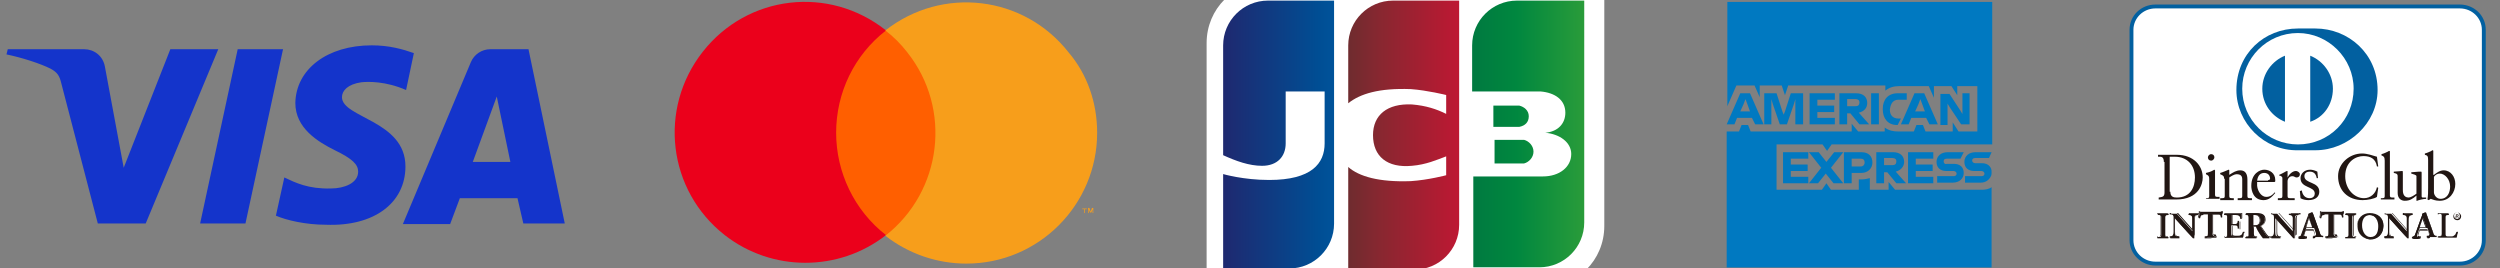 <?xml version="1.0" encoding="utf-8"?>
<!-- Generator: Adobe Illustrator 28.2.0, SVG Export Plug-In . SVG Version: 6.00 Build 0)  -->
<svg version="1.1" id="レイヤー_1" xmlns="http://www.w3.org/2000/svg" xmlns:xlink="http://www.w3.org/1999/xlink" x="0px"
	 y="0px" width="386px" height="41.4px" viewBox="0 0 386 41.4" enable-background="new 0 0 386 41.4" xml:space="preserve">
<rect x="0" y="0" width="386" height="41.4" fill="#808080" stroke="none"/>
<g display="none">
	
		<linearGradient id="SVGID_1_" gradientUnits="userSpaceOnUse" x1="1992.838" y1="3771.494" x2="1993.54" y2="3771.494" gradientTransform="matrix(24.254 0 0 -15.022 -48107.762 56678.691)">
		<stop  offset="0" style="stop-color:#05753E"/>
		<stop  offset="0.229" style="stop-color:#0D813D"/>
		<stop  offset="0.743" style="stop-color:#439E37"/>
		<stop  offset="1" style="stop-color:#5BAB35"/>
	</linearGradient>
	<path display="inline" fill="url(#SVGID_1_)" d="M230.5,25.1h4c0.1,0,0.4,0,0.5,0c0.8-0.2,1.4-0.8,1.4-1.8c0-0.9-0.6-1.6-1.4-1.8
		c-0.1,0-0.3,0-0.5,0h-4V25.1z"/>
	
		<linearGradient id="SVGID_00000116954442247746066200000016493532449858133683_" gradientUnits="userSpaceOnUse" x1="2047.983" y1="3595.543" x2="2048.225" y2="3595.543" gradientTransform="matrix(70.259 0 0 -170.719 -143662.5 613847.5)">
		<stop  offset="0" style="stop-color:#05753E"/>
		<stop  offset="0.229" style="stop-color:#0D813D"/>
		<stop  offset="0.743" style="stop-color:#439E37"/>
		<stop  offset="1" style="stop-color:#5BAB35"/>
	</linearGradient>
	<path display="inline" fill="url(#SVGID_00000116954442247746066200000016493532449858133683_)" d="M234,0c-3.8,0-6.9,3.1-6.9,6.9
		V14h9.7c0.2,0,0.5,0,0.7,0c2.2,0.1,3.8,1.2,3.8,3.2c0,1.6-1.1,2.9-3.1,3.1v0.1c2.2,0.2,3.9,1.4,3.9,3.3c0,2.1-1.9,3.4-4.4,3.4
		h-10.7v14h10.1c3.8,0,6.9-3.1,6.9-6.9V0H234L234,0z"/>
	
		<linearGradient id="SVGID_00000080199771596528144750000000294672224745822367_" gradientUnits="userSpaceOnUse" x1="1985.156" y1="3787.771" x2="1985.922" y2="3787.771" gradientTransform="matrix(22.22 0 0 -13.77 -43883.152 52175.988)">
		<stop  offset="0" style="stop-color:#05753E"/>
		<stop  offset="0.229" style="stop-color:#0D813D"/>
		<stop  offset="0.743" style="stop-color:#439E37"/>
		<stop  offset="1" style="stop-color:#5BAB35"/>
	</linearGradient>
	<path display="inline" fill="url(#SVGID_00000080199771596528144750000000294672224745822367_)" d="M235.9,17.8
		c0-0.9-0.6-1.5-1.4-1.6c-0.1,0-0.3,0-0.4,0h-3.6v3.3h3.6c0.1,0,0.3,0,0.4,0C235.2,19.3,235.9,18.7,235.9,17.8L235.9,17.8z"/>
	
		<linearGradient id="SVGID_00000165230867679874330020000007571742991635346071_" gradientUnits="userSpaceOnUse" x1="2049.682" y1="3595.558" x2="2049.927" y2="3595.558" gradientTransform="matrix(70.259 0 0 -170.562 -143819.922 613287.438)">
		<stop  offset="0" style="stop-color:#1F2966"/>
		<stop  offset="0.475" style="stop-color:#004B8B"/>
		<stop  offset="0.826" style="stop-color:#0561A4"/>
		<stop  offset="1" style="stop-color:#0769AE"/>
	</linearGradient>
	<path display="inline" fill="url(#SVGID_00000165230867679874330020000007571742991635346071_)" d="M195.9,0
		c-3.8,0-6.9,3.1-6.9,6.9v17c1.9,0.9,3.9,1.6,5.9,1.6c2.4,0,3.7-1.4,3.7-3.4v-8h5.9v8c0,3.1-1.9,5.6-8.5,5.6c-4,0-7.1-0.9-7.1-0.9
		v14.5h10.1c3.8,0,6.9-3.1,6.9-6.9V0H195.9L195.9,0z"/>
	
		<linearGradient id="SVGID_00000178891230611905977380000013650716565445773228_" gradientUnits="userSpaceOnUse" x1="2048.829" y1="3595.528" x2="2049.068" y2="3595.528" gradientTransform="matrix(70.259 0 0 -170.875 -143741.047 614407.562)">
		<stop  offset="0" style="stop-color:#6A2B2E"/>
		<stop  offset="0.173" style="stop-color:#82262F"/>
		<stop  offset="0.573" style="stop-color:#B21C32"/>
		<stop  offset="0.859" style="stop-color:#CD1235"/>
		<stop  offset="1" style="stop-color:#D61138"/>
	</linearGradient>
	<path display="inline" fill="url(#SVGID_00000178891230611905977380000013650716565445773228_)" d="M215,0c-3.8,0-6.9,3.1-6.9,6.9
		v9c1.7-1.5,4.8-2.4,9.7-2.2c2.6,0.1,5.4,0.8,5.4,0.8v2.9c-1.4-0.7-3.1-1.4-5.2-1.5c-3.7-0.3-5.9,1.6-5.9,4.7c0,3.2,2.2,5,5.9,4.7
		c2.2-0.2,3.8-0.8,5.2-1.5v2.9c0,0-2.8,0.7-5.4,0.8c-4.9,0.2-7.9-0.7-9.7-2.2v15.9h10.1c3.8,0,6.9-3.1,6.9-6.9V0H215L215,0z"/>
</g>
<g>
	<g>
		<path fill="#FFFFFF" d="M383.4,37.1c0,2-1.6,3.6-3.7,3.6h-47c-2,0-3.7-1.6-3.7-3.6V4.6c0-2,1.6-3.6,3.7-3.6h47
			c2,0,3.7,1.6,3.7,3.6V37.1z"/>
		<path fill="#0260A0" d="M329.4,4.6v32.5c0,1.8,1.5,3.3,3.4,3.3h47c1.9,0,3.4-1.5,3.4-3.3V4.6c0-1.8-1.5-3.3-3.4-3.3h-47
			C330.9,1.3,329.4,2.8,329.4,4.6 M332.8,41c-2.2,0-4-1.8-4-3.9V4.6c0-2.2,1.8-3.9,4-3.9h47c2.2,0,4,1.7,4,3.9v32.5
			c0,2.2-1.8,3.9-4,3.9H332.8z"/>
		<path fill="#0260A0" d="M357.5,23.2c5.1,0,9.6-4.2,9.6-9.3c0-5.6-4.5-9.5-9.6-9.5h-2.7c-5.2,0-9.5,3.9-9.5,9.5
			c0,5.1,4.3,9.4,9.5,9.3H357.5z"/>
		<path fill="#FFFFFF" d="M356.7,18.8V8.6c2,0.8,3.5,2.8,3.5,5.1C360.2,16.1,358.8,18.1,356.7,18.8 M349.3,13.7
			c0-2.3,1.5-4.3,3.5-5.1v10.2C350.8,18,349.3,16.1,349.3,13.7 M354.8,5.1c-4.8,0-8.6,3.9-8.6,8.6c0,4.8,3.9,8.6,8.6,8.6
			c4.8,0,8.6-3.8,8.6-8.6C363.4,9,359.5,5.1,354.8,5.1"/>
		<path fill="#211613" d="M335.1,29.6c0,0.8,0.5,0.9,1,0.9c2.1,0,2.8-1.6,2.8-3.1c0-1.9-1.2-3.2-3.1-3.2c-0.4,0-0.6,0-0.8,0V29.6z
			 M334.1,25c0-0.9-0.5-0.8-0.9-0.8v-0.3c0.4,0,0.8,0,1.2,0c0.4,0,1,0,1.7,0c2.6,0,4,1.7,4,3.5c0,1-0.6,3.4-4.1,3.4
			c-0.5,0-1,0-1.4,0c-0.4,0-0.9,0-1.3,0v-0.3c0.6-0.1,0.9-0.1,0.9-0.8V25z"/>
		<path fill="#211613" d="M341.4,24.8c-0.3,0-0.5-0.2-0.5-0.5c0-0.2,0.2-0.5,0.5-0.5c0.3,0,0.5,0.2,0.5,0.5
			C341.9,24.5,341.7,24.8,341.4,24.8 M340.4,30.6h0.2c0.3,0,0.5,0,0.5-0.3v-2.7c0-0.4-0.1-0.5-0.5-0.7v-0.2c0.5-0.1,1-0.3,1.1-0.4
			c0.1,0,0.1-0.1,0.2-0.1c0,0,0.1,0.1,0.1,0.1v3.8c0,0.3,0.2,0.3,0.5,0.3h0.2v0.3c-0.3,0-0.7,0-1,0c-0.4,0-0.7,0-1.1,0V30.6z"/>
		<path fill="#211613" d="M343.4,27.6c0-0.4-0.1-0.5-0.6-0.7v-0.2c0.4-0.1,0.8-0.3,1.3-0.5c0,0,0.1,0,0.1,0.1V27
			c0.6-0.4,1.1-0.7,1.7-0.7c0.8,0,1.1,0.6,1.1,1.4v2.6c0,0.3,0.2,0.3,0.5,0.3h0.2v0.3c-0.3,0-0.7,0-1.1,0c-0.4,0-0.7,0-1.1,0v-0.3
			h0.2c0.3,0,0.5,0,0.5-0.3v-2.6c0-0.6-0.3-0.8-0.9-0.8c-0.3,0-0.8,0.3-1.1,0.5v2.9c0,0.3,0.2,0.3,0.5,0.3h0.2v0.3c-0.3,0-0.7,0-1,0
			c-0.4,0-0.7,0-1.1,0v-0.3h0.2c0.3,0,0.5,0,0.5-0.3V27.6z"/>
		<path fill="#211613" d="M350.2,27.8c0.2,0,0.3-0.1,0.3-0.2c0-0.5-0.3-0.9-0.9-0.9c-0.6,0-1,0.4-1.1,1.2H350.2z M348.5,28.1
			c0,0.1,0,0.2,0,0.6c0.1,0.9,0.7,1.7,1.4,1.7c0.6,0,1-0.3,1.3-0.7l0.1,0.1c-0.5,0.6-1,1.1-1.8,1.1c-1.6,0-1.9-1.5-1.9-2.2
			c0-1.9,1.3-2.5,2-2.5c0.8,0,1.7,0.5,1.7,1.6c0,0.1,0,0.1,0,0.2l-0.1,0.1H348.5z"/>
		<path fill="#211613" d="M351.6,30.6h0.3c0.3,0,0.5,0,0.5-0.3v-2.8c0-0.3-0.4-0.4-0.5-0.4v-0.1c0.7-0.3,1.1-0.6,1.2-0.6
			c0.1,0,0.1,0,0.1,0.1v0.9h0c0.2-0.4,0.7-1,1.3-1c0.2,0,0.6,0.2,0.6,0.5c0,0.3-0.2,0.5-0.5,0.5c-0.3,0-0.3-0.2-0.7-0.2
			c-0.2,0-0.7,0.2-0.7,0.8v2.3c0,0.3,0.2,0.3,0.5,0.3h0.6v0.3c-0.5,0-1,0-1.4,0c-0.4,0-0.8,0-1.2,0V30.6z"/>
		<path fill="#211613" d="M355.4,29.4c0.1,0.7,0.5,1.2,1.2,1.2c0.6,0,0.8-0.4,0.8-0.7c0-1.2-2.2-0.8-2.2-2.4c0-0.6,0.5-1.3,1.5-1.3
			c0.3,0,0.7,0.1,1.1,0.3l0.1,1h-0.2c-0.1-0.6-0.4-1-1.1-1c-0.4,0-0.8,0.2-0.8,0.7c0,1.2,2.3,0.8,2.3,2.4c0,0.7-0.5,1.3-1.7,1.3
			c-0.4,0-0.9-0.1-1.2-0.3l-0.1-1.1L355.4,29.4z"/>
		<path fill="#211613" d="M367.2,25.7h-0.2c-0.2-1.2-1-1.6-2.1-1.6c-1.1,0-2.8,0.8-2.8,3.1c0,2,1.4,3.4,2.9,3.4c1,0,1.8-0.7,2-1.7
			l0.2,0.1l-0.2,1.4c-0.4,0.3-1.5,0.5-2.2,0.5c-2.3,0-3.8-1.5-3.8-3.7c0-2,1.8-3.5,3.7-3.5c0.8,0,1.6,0.3,2.3,0.5L367.2,25.7z"/>
		<path fill="#211613" d="M367.5,30.6h0.2c0.3,0,0.5,0,0.5-0.3v-5.5c0-0.6-0.2-0.7-0.5-0.8v-0.2c0.4-0.1,0.8-0.3,1-0.4
			c0.1-0.1,0.2-0.1,0.2-0.1c0.1,0,0.1,0.1,0.1,0.1v6.8c0,0.3,0.2,0.3,0.5,0.3h0.2v0.3c-0.3,0-0.7,0-1,0c-0.4,0-0.7,0-1.1,0V30.6z"/>
		<path fill="#211613" d="M373.9,30.3c0,0.2,0.1,0.2,0.3,0.2c0.1,0,0.3,0,0.4,0v0.2c-0.4,0-1.2,0.2-1.4,0.3l-0.1,0v-0.8
			c-0.6,0.5-1,0.8-1.8,0.8c-0.5,0-1.1-0.3-1.1-1.2v-2.5c0-0.3,0-0.5-0.6-0.6v-0.2c0.4,0,1.1-0.1,1.3-0.1c0.1,0,0.1,0.1,0.1,0.3v2.6
			c0,0.3,0,1.2,0.9,1.2c0.3,0,0.8-0.3,1.2-0.6v-2.7c0-0.2-0.5-0.3-0.8-0.4v-0.2c0.9-0.1,1.4-0.1,1.5-0.1c0.1,0,0.1,0.1,0.1,0.2V30.3
			z"/>
		<path fill="#211613" d="M375.8,29.7c0,0.4,0.4,1,1,1c1.1,0,1.5-1,1.5-1.9c0-1.1-0.8-2-1.6-2c-0.4,0-0.7,0.2-0.9,0.5V29.7z
			 M375.8,27c0.4-0.3,0.9-0.7,1.5-0.7c1.1,0,1.8,1,1.8,2.1c0,1.3-0.9,2.6-2.4,2.6c-0.7,0-1.1-0.2-1.4-0.3l-0.3,0.2l-0.2-0.1
			c0.1-0.6,0.1-1.2,0.1-1.8v-4.3c0-0.6-0.1-0.7-0.5-0.8v-0.2c0.4-0.1,0.8-0.3,1-0.4c0.1-0.1,0.2-0.1,0.2-0.1c0.1,0,0.1,0.1,0.1,0.1
			V27z"/>
		<path fill="#211613" d="M333.2,36.6L333.2,36.6c0.3,0,0.5,0,0.5-0.3v-2.8c0-0.3-0.2-0.3-0.4-0.3h-0.1V33c0.2,0,0.5,0,0.8,0
			c0.3,0,0.6,0,0.8,0v0.2h-0.1c-0.2,0-0.4,0-0.4,0.3v2.8c0,0.3,0.2,0.3,0.4,0.3h0.1v0.2c-0.3,0-0.6,0-0.9,0c-0.3,0-0.6,0-0.8,0V36.6
			z"/>
		<path fill="#211613" d="M334.8,36.7v-0.1h-0.1c-0.2,0-0.4,0-0.4-0.3v-2.8c0-0.3,0.2-0.3,0.4-0.3h0.1V33c-0.2,0-0.6,0-0.8,0
			c-0.3,0-0.6,0-0.8,0v0.1h0.1c0.2,0,0.4,0,0.4,0.3v2.8c0,0.3-0.2,0.3-0.4,0.3h-0.1v0.1c0.2,0,0.5,0,0.8,0
			C334.2,36.7,334.5,36.7,334.8,36.7 M334.8,36.7c-0.3,0-0.6,0-0.9,0c-0.3,0-0.6,0-0.8,0h0v0v-0.2v0h0h0.1c0.2,0,0.4,0,0.4-0.3v-2.8
			c0-0.3-0.2-0.3-0.4-0.3h-0.1v0v-0.2h0c0.2,0,0.5,0,0.8,0c0.3,0,0.6,0,0.8,0h0v0v0.2h0h-0.1c-0.2,0-0.4,0-0.4,0.3v2.8
			c0,0.3,0.2,0.3,0.4,0.3h0.1v0L334.8,36.7L334.8,36.7z"/>
		<path fill="#211613" d="M338.5,35.7L338.5,35.7l0-2c0-0.4-0.3-0.5-0.5-0.5h-0.1V33c0.3,0,0.5,0,0.8,0c0.2,0,0.4,0,0.7,0v0.2h-0.1
			c-0.2,0-0.5,0-0.5,0.7v2.4c0,0.2,0,0.4,0,0.5h-0.2l-2.8-3.1v2.2c0,0.5,0.1,0.6,0.5,0.6h0.1v0.2c-0.2,0-0.5,0-0.7,0
			c-0.2,0-0.5,0-0.7,0v-0.2h0.1c0.4,0,0.5-0.3,0.5-0.7v-2.3c0-0.3-0.2-0.5-0.5-0.5H335V33c0.2,0,0.4,0,0.6,0c0.2,0,0.3,0,0.5,0
			L338.5,35.7z"/>
		<path fill="#211613" d="M338.5,35.6L338.5,35.6L338.5,35.6L338.5,35.6z M338.5,35.7L338.5,35.7L338.5,35.7z M338.6,36.8h0.2
			c0-0.2,0-0.3,0-0.5v-2.4c0-0.6,0.3-0.7,0.5-0.7h0.1V33c-0.2,0-0.4,0-0.6,0c-0.2,0-0.5,0-0.7,0l0,0.1h0.1c0.2,0,0.5,0.1,0.5,0.5v2
			l0,0l0,0l-2.4-2.7c-0.2,0-0.3,0-0.5,0c-0.2,0-0.4,0-0.6,0v0.1h0c0.3,0,0.5,0.2,0.5,0.5v2.3c0,0.4-0.1,0.7-0.5,0.7l-0.1,0v0.1
			c0.2,0,0.5,0,0.7,0c0.2,0,0.4,0,0.7,0v-0.1h-0.1c-0.4,0-0.5-0.2-0.5-0.7v-2.3L338.6,36.8z M338.8,36.8l-0.2,0l-2.7-3v2.2
			c0,0.5,0.1,0.6,0.5,0.6h0.1v0v0.2h0c-0.2,0-0.5,0-0.7,0c-0.2,0-0.5,0-0.7,0h0v0v-0.2h0h0.1c0.3,0,0.5-0.2,0.5-0.7v-2.3
			c0-0.3-0.2-0.5-0.5-0.5H335v0v-0.2h0c0.2,0,0.4,0,0.6,0c0.2,0,0.3,0,0.5,0l2.4,2.7v-2c0-0.4-0.3-0.5-0.4-0.5h-0.1v0v-0.2h0
			c0.3,0,0.5,0,0.8,0c0.2,0,0.4,0,0.7,0h0v0v0.2h0h-0.1c-0.2,0-0.5,0-0.5,0.7v2.4C338.8,36.4,338.8,36.6,338.8,36.8L338.8,36.8
			L338.8,36.8z"/>
		<path fill="#211613" d="M340.2,33.2c-0.4,0-0.4,0.1-0.5,0.5h-0.2c0-0.2,0-0.3,0.1-0.5c0-0.1,0-0.3,0-0.5h0.1
			c0,0.2,0.2,0.2,0.3,0.2h2.8c0.1,0,0.3,0,0.3-0.2l0.1,0c0,0.1,0,0.3-0.1,0.4c0,0.2,0,0.3,0,0.4l-0.2,0.1c0-0.2,0-0.5-0.4-0.5h-0.9
			v2.9c0,0.4,0.2,0.5,0.5,0.5h0.1v0.2c-0.2,0-0.6,0-0.9,0c-0.3,0-0.7,0-0.9,0v-0.2h0.1c0.3,0,0.4,0,0.4-0.5v-2.9H340.2z"/>
		<path fill="#211613" d="M342.3,36.7c-0.2,0-0.6,0-0.9,0c-0.3,0-0.7,0-0.9,0h0v0v-0.2h0h0.1c0.3,0,0.4,0,0.4-0.4v-2.8h-0.9v0v0h0.9
			v2.9c0,0.4-0.2,0.5-0.5,0.5h-0.1v0.1c0.2,0,0.6,0,0.9,0C341.7,36.7,342,36.7,342.3,36.7l0-0.2h-0.1c-0.3,0-0.5-0.1-0.5-0.5v-2.9
			h0.9c0.4,0,0.4,0.3,0.4,0.5l0.1,0c0-0.1,0-0.3,0-0.4c0-0.1,0-0.3,0.1-0.4l-0.1,0c0,0.2-0.2,0.2-0.3,0.2H340h0
			c-0.1,0-0.3,0-0.3-0.2h-0.1c0,0.1,0,0.3,0,0.4c0,0.1,0,0.3-0.1,0.4h0.1c0.1-0.4,0.1-0.5,0.5-0.5v0v0c-0.4,0-0.4,0.1-0.5,0.5l0,0h0
			h-0.2v0c0-0.1,0-0.3,0.1-0.5c0-0.1,0-0.3,0-0.5v0h0h0.1l0,0c0,0.1,0.1,0.1,0.3,0.1h0h2.8c0.1,0,0.3,0,0.3-0.1v0l0,0l0.2,0l0,0
			c0,0.1,0,0.3-0.1,0.4c0,0.1,0,0.3,0,0.4v0l0,0l-0.2,0.1v0c0-0.2,0-0.5-0.4-0.5h-0.9v2.8c0,0.4,0.2,0.4,0.4,0.4h0.1v0L342.3,36.7
			L342.3,36.7z"/>
		<path fill="#211613" d="M343.4,36.6L343.4,36.6c0.3,0,0.5,0,0.5-0.3v-2.8c0-0.3-0.2-0.3-0.4-0.3h-0.1V33c0.3,0,0.9,0,1.3,0
			c0.5,0,1,0,1.4,0c0,0.2,0,0.6,0,0.8l-0.2,0c0-0.3-0.1-0.6-0.7-0.6h-0.7v1.4h0.6c0.3,0,0.4-0.2,0.4-0.5h0.2c0,0.2,0,0.4,0,0.6
			c0,0.2,0,0.4,0,0.6l-0.2,0c0-0.3,0-0.5-0.4-0.5h-0.6v1.3c0,0.4,0.3,0.4,0.7,0.4c0.6,0,0.9,0,1.1-0.7l0.2,0
			c-0.1,0.3-0.1,0.6-0.2,0.9c-0.3,0-1,0-1.4,0c-0.5,0-1.1,0-1.4,0V36.6z"/>
		<path fill="#211613" d="M346.3,36.7c0-0.3,0.1-0.5,0.2-0.8l-0.1,0c-0.2,0.6-0.5,0.7-1.1,0.7c-0.3,0-0.7,0-0.7-0.4v-1.3h0.7
			c0.4,0,0.4,0.2,0.4,0.5l0.1,0c0-0.2,0-0.4,0-0.6c0-0.2,0-0.4,0-0.6h-0.1c0,0.3-0.1,0.5-0.5,0.5h-0.7v-1.5h0.8
			c0.6,0,0.6,0.3,0.7,0.6l0.1,0c0-0.2,0-0.3,0-0.5c0-0.1,0-0.2,0-0.3c-0.4,0-0.9,0-1.4,0c-0.4,0-1,0-1.3,0v0.1h0.1
			c0.2,0,0.4,0,0.4,0.3v2.8c0,0.3-0.2,0.3-0.4,0.3h-0.1v0.1c0.3,0,0.9,0,1.4,0C345.3,36.7,345.9,36.7,346.3,36.7 M346.3,36.7
			c-0.3,0-1,0-1.4,0c-0.5,0-1.1,0-1.4,0h0v0v-0.2v0h0h0.1c0.2,0,0.4,0,0.4-0.3v-2.8c0-0.3-0.2-0.3-0.4-0.3h-0.1v0v-0.2h0
			c0.3,0,0.9,0,1.3,0c0.5,0,1,0,1.4,0h0v0c0,0.1,0,0.2,0,0.3c0,0.2,0,0.4,0,0.5v0l0,0l-0.2,0.1v0c0-0.4-0.1-0.6-0.6-0.6h-0.7v1.4
			h0.6c0.3,0,0.4-0.2,0.4-0.4v0h0h0.2v0c0,0.2,0,0.4,0,0.6c0,0.2,0,0.4,0,0.6v0h0l-0.2,0v0c0-0.3,0-0.5-0.4-0.5h-0.6v1.2
			c0,0.3,0.3,0.3,0.6,0.3c0.6,0,0.9,0,1.1-0.6l0,0l0,0l0.2,0v0C346.4,36.1,346.4,36.4,346.3,36.7L346.3,36.7L346.3,36.7z"/>
		<path fill="#211613" d="M347.9,34.8h0.3c0.5,0,0.8-0.2,0.8-0.8c0-0.5-0.3-0.8-0.8-0.8c-0.2,0-0.2,0-0.3,0V34.8z M347.2,33.5
			c0-0.4-0.2-0.4-0.4-0.4h-0.1V33c0.2,0,0.5,0,0.8,0c0.3,0,0.6,0,0.9,0c0.7,0,1.3,0.2,1.3,0.9c0,0.5-0.3,0.8-0.7,1l0.9,1.4
			c0.2,0.2,0.3,0.3,0.5,0.3v0.2c-0.2,0-0.3,0-0.5,0c-0.2,0-0.3,0-0.5,0c-0.4-0.5-0.8-1.1-1.1-1.8h-0.4v1.2c0,0.4,0.2,0.4,0.4,0.4
			h0.1v0.2c-0.3,0-0.6,0-0.9,0c-0.3,0-0.5,0-0.8,0v-0.2h0.1c0.2,0,0.4-0.1,0.4-0.3V33.5z"/>
		<path fill="#211613" d="M348.1,34.8c0.5,0,0.8-0.2,0.8-0.8c0-0.5-0.3-0.8-0.8-0.8c-0.1,0-0.2,0-0.3,0v1.6H348.1z M347.9,34.8
			L347.9,34.8l0-1.6h0c0.1,0,0.1,0,0.3,0c0.5,0,0.8,0.3,0.8,0.8c0,0.6-0.3,0.9-0.8,0.9H347.9z M347.9,35h0.4l0,0
			c0.4,0.6,0.7,1.2,1.1,1.7c0.2,0,0.3,0,0.5,0c0.2,0,0.3,0,0.5,0v-0.1c-0.2,0-0.4-0.1-0.5-0.3l-0.9-1.4l0,0c0.4-0.2,0.7-0.5,0.7-0.9
			c0-0.7-0.6-0.9-1.3-0.9c-0.3,0-0.5,0-0.9,0c-0.3,0-0.6,0-0.8,0v0.1h0.1c0.2,0,0.4,0,0.4,0.4v2.7c0,0.2-0.2,0.3-0.4,0.3h-0.1v0.1
			c0.3,0,0.5,0,0.8,0c0.3,0,0.6,0,0.9,0v-0.1h-0.1c-0.2,0-0.5,0-0.5-0.5L347.9,35L347.9,35z M350.4,36.7c-0.2,0-0.3,0-0.5,0
			c-0.2,0-0.3,0-0.5,0c-0.4-0.5-0.8-1.1-1.1-1.7h-0.3v1.1c0,0.4,0.2,0.4,0.4,0.4h0.1v0v0.2h0c-0.3,0-0.6,0-0.9,0c-0.3,0-0.5,0-0.8,0
			h0v0v-0.2h0h0.1c0.2,0,0.4-0.1,0.4-0.3v-2.7c0-0.4-0.2-0.4-0.4-0.4h-0.1v0v-0.2h0c0.2,0,0.5,0,0.8,0c0.3,0,0.6,0,0.9,0
			c0.7,0,1.3,0.2,1.3,1c0,0.5-0.3,0.8-0.7,1l0.9,1.3c0.2,0.2,0.2,0.3,0.5,0.3l0,0v0L350.4,36.7L350.4,36.7z"/>
		<path fill="#211613" d="M354,35.7L354,35.7l0-2c0-0.4-0.3-0.5-0.5-0.5h-0.1V33c0.3,0,0.5,0,0.8,0c0.2,0,0.4,0,0.7,0v0.2h-0.1
			c-0.2,0-0.5,0-0.5,0.7v2.4c0,0.2,0,0.4,0,0.5h-0.2l-2.8-3.1v2.2c0,0.5,0.1,0.6,0.5,0.6h0.1v0.2c-0.2,0-0.5,0-0.7,0
			c-0.2,0-0.5,0-0.7,0v-0.2h0.1c0.4,0,0.5-0.3,0.5-0.7v-2.3c0-0.3-0.2-0.5-0.5-0.5h-0.1V33c0.2,0,0.4,0,0.6,0c0.2,0,0.3,0,0.5,0
			L354,35.7z"/>
		<path fill="#211613" d="M354,35.6L354,35.6L354,35.6L354,35.6z M354,35.7L354,35.7L354,35.7z M354.2,36.8h0.2c0-0.2,0-0.3,0-0.5
			v-2.4c0-0.6,0.3-0.7,0.5-0.7h0.1V33c-0.2,0-0.4,0-0.6,0c-0.2,0-0.5,0-0.7,0v0.1h0.1c0.2,0,0.5,0.1,0.5,0.5l0,2l0,0l0,0l-2.4-2.7
			c-0.2,0-0.3,0-0.5,0c-0.2,0-0.4,0-0.6,0v0.1h0c0.3,0,0.5,0.2,0.5,0.5v2.3c0,0.4-0.1,0.7-0.5,0.7h0v0.1c0.2,0,0.5,0,0.7,0
			c0.2,0,0.4,0,0.7,0v-0.1h-0.1c-0.4,0-0.5-0.2-0.5-0.7v-2.3L354.2,36.8z M354.4,36.8l-0.2,0l-2.7-3v2.2c0,0.5,0.1,0.6,0.5,0.6h0.1
			v0v0.2h0c-0.2,0-0.5,0-0.7,0c-0.2,0-0.5,0-0.7,0h0v0v-0.2h0h0.1c0.4,0,0.5-0.2,0.5-0.7v-2.3c0-0.3-0.2-0.5-0.5-0.5h-0.1v0v-0.2h0
			c0.2,0,0.4,0,0.6,0c0.2,0,0.3,0,0.5,0l2.4,2.7v-2c0-0.4-0.3-0.5-0.4-0.5h-0.1v0v-0.2h0c0.3,0,0.5,0,0.8,0c0.2,0,0.4,0,0.7,0h0v0
			v0.2h0h-0.1c-0.2,0-0.5,0-0.5,0.7v2.4C354.3,36.4,354.4,36.6,354.4,36.8L354.4,36.8L354.4,36.8z"/>
		<path fill="#211613" d="M356.5,33.6L356.5,33.6l-0.5,1.5h1L356.5,33.6z M355.8,36c-0.1,0.2-0.1,0.3-0.1,0.4c0,0.2,0.2,0.2,0.4,0.2
			h0.1v0.2c-0.2,0-0.4,0-0.7,0c-0.2,0-0.4,0-0.6,0v-0.2h0c0.2,0,0.4-0.1,0.5-0.4l0.9-2.5c0.1-0.2,0.2-0.5,0.2-0.7
			c0.2-0.1,0.4-0.2,0.5-0.2c0,0,0,0,0,0c0,0,0,0,0,0c0,0,0,0.1,0.1,0.1l1,2.8c0.1,0.2,0.1,0.4,0.2,0.5c0.1,0.2,0.2,0.2,0.4,0.2h0
			v0.2c-0.2,0-0.5,0-0.7,0c-0.3,0-0.5,0-0.8,0v-0.2h0.1c0.1,0,0.3,0,0.3-0.2c0-0.1,0-0.2-0.1-0.4l-0.2-0.6h-1.2L355.8,36z"/>
		<path fill="#211613" d="M356.5,33.6L356.5,33.6L356.5,33.6z M356.1,35.1h0.9l-0.5-1.4L356.1,35.1z M356,35.1l0.5-1.6h0h0v0l0,0
			l0,0v0h0l0.5,1.6H356z M357.1,36.7c0.3,0,0.5,0,0.8,0c0.3,0,0.5,0,0.7,0v-0.1h0c-0.2,0-0.3-0.1-0.4-0.2c-0.1-0.2-0.1-0.4-0.2-0.5
			l-1-2.8c0,0,0-0.1,0-0.1c0,0,0,0,0,0h0c0,0,0,0,0,0c-0.1,0.1-0.3,0.2-0.5,0.2c0,0.2-0.1,0.5-0.2,0.7l-0.9,2.5
			c-0.1,0.2-0.3,0.4-0.5,0.4h0v0.1c0.2,0,0.4,0,0.6,0c0.2,0,0.4,0,0.6,0v-0.1h0c-0.2,0-0.4,0-0.4-0.2c0-0.1,0.1-0.2,0.1-0.4l0,0l0,0
			l0.2-0.6h1.2l0.2,0.6c0.1,0.2,0.1,0.3,0.1,0.4c0,0.2-0.2,0.2-0.4,0.2h0V36.7z M358.6,36.7c-0.2,0-0.5,0-0.7,0c-0.3,0-0.5,0-0.8,0
			h0v0v-0.2h0h0.1c0.1,0,0.3,0,0.3-0.1c0-0.1-0.1-0.2-0.1-0.4l-0.2-0.6h-1.2l-0.2,0.5c-0.1,0.2-0.1,0.3-0.1,0.4
			c0,0.1,0.2,0.2,0.4,0.2h0.1v0v0.2h0c-0.2,0-0.4,0-0.7,0c-0.2,0-0.4,0-0.6,0h0v0v-0.2h0h0c0.2,0,0.4-0.1,0.4-0.3l0.9-2.5
			c0.1-0.2,0.2-0.5,0.2-0.7c0.2,0,0.4-0.2,0.5-0.2c0,0,0,0,0.1,0c0,0,0,0,0.1,0c0,0,0,0.1,0,0.1l1,2.8c0.1,0.2,0.1,0.4,0.2,0.6
			c0.1,0.1,0.2,0.2,0.3,0.2h0.1v0L358.6,36.7L358.6,36.7z"/>
		<path fill="#211613" d="M358.9,33.2c-0.4,0-0.4,0.1-0.5,0.5h-0.2c0-0.2,0.1-0.3,0.1-0.5c0-0.1,0-0.3,0-0.5h0.1
			c0,0.2,0.2,0.2,0.3,0.2h2.8c0.1,0,0.3,0,0.3-0.2l0.1,0c0,0.1,0,0.3-0.1,0.4c0,0.2,0,0.3,0,0.4l-0.2,0.1c0-0.2,0-0.5-0.4-0.5h-0.9
			v2.9c0,0.4,0.2,0.5,0.4,0.5h0.1v0.2c-0.2,0-0.6,0-0.9,0c-0.3,0-0.7,0-0.9,0v-0.2h0.1c0.3,0,0.4,0,0.4-0.5v-2.9H358.9z"/>
		<path fill="#211613" d="M361,36.7c-0.2,0-0.6,0-0.9,0c-0.3,0-0.7,0-0.9,0h0v0v-0.2h0h0.1c0.3,0,0.4,0,0.4-0.4v-2.8h-0.9v0v0h0.9
			v2.9c0,0.4-0.2,0.5-0.5,0.5h-0.1v0.1c0.2,0,0.6,0,0.9,0C360.4,36.7,360.7,36.7,361,36.7l0-0.2h-0.1c-0.3,0-0.5-0.1-0.5-0.5v-2.9
			h0.9c0.4,0,0.4,0.3,0.4,0.5l0.1,0c0-0.1,0-0.3,0-0.4c0-0.1,0-0.3,0.1-0.4l-0.1,0c0,0.2-0.2,0.2-0.3,0.2h-2.8h0
			c-0.1,0-0.3,0-0.3-0.2h-0.1c0,0.1,0,0.3,0,0.4c0,0.1,0,0.3-0.1,0.4h0.1c0.1-0.4,0.1-0.5,0.5-0.5v0v0c-0.4,0-0.4,0.1-0.5,0.5l0,0h0
			h-0.2l0,0c0-0.1,0.1-0.3,0.1-0.5c0-0.1,0-0.3,0-0.5v0h0h0.1l0,0c0,0.1,0.1,0.1,0.3,0.1h0h2.8c0.2,0,0.3,0,0.3-0.1v0l0,0l0.2,0l0,0
			c0,0.1,0,0.3-0.1,0.4c0,0.1,0,0.3,0,0.4v0l0,0l-0.2,0.1v0c0-0.2,0-0.5-0.4-0.5h-0.9v2.8c0,0.4,0.2,0.4,0.4,0.4h0.1v0L361,36.7
			L361,36.7z"/>
		<path fill="#211613" d="M362.1,36.6L362.1,36.6c0.3,0,0.5,0,0.5-0.3v-2.8c0-0.3-0.2-0.3-0.4-0.3h-0.1V33c0.2,0,0.5,0,0.8,0
			c0.3,0,0.6,0,0.8,0v0.2h-0.1c-0.2,0-0.4,0-0.4,0.3v2.8c0,0.3,0.2,0.3,0.4,0.3h0.1v0.2c-0.3,0-0.6,0-0.8,0c-0.3,0-0.6,0-0.8,0V36.6
			z"/>
		<path fill="#211613" d="M363.8,36.7v-0.1h0c-0.2,0-0.4,0-0.4-0.3v-2.8c0-0.3,0.2-0.3,0.4-0.3h0V33c-0.2,0-0.6,0-0.8,0
			c-0.3,0-0.6,0-0.8,0v0.1h0.1c0.2,0,0.4,0,0.4,0.3v2.8c0,0.3-0.2,0.3-0.4,0.3h-0.1v0.1c0.2,0,0.5,0,0.8,0
			C363.2,36.7,363.5,36.7,363.8,36.7 M363.8,36.7c-0.3,0-0.6,0-0.8,0c-0.3,0-0.6,0-0.8,0h0v0v-0.2v0h0h0.1c0.2,0,0.4,0,0.4-0.3v-2.8
			c0-0.3-0.2-0.3-0.4-0.3h-0.1v0v-0.2h0c0.2,0,0.5,0,0.8,0c0.3,0,0.6,0,0.8,0h0v0v0.2h0h-0.1c-0.2,0-0.4,0-0.4,0.3v2.8
			c0,0.3,0.2,0.3,0.4,0.3h0.1v0L363.8,36.7L363.8,36.7z"/>
		<path fill="#211613" d="M366,36.6c1,0,1.2-0.9,1.2-1.7c0-0.8-0.4-1.7-1.3-1.7c-0.9,0-1.2,0.8-1.2,1.6
			C364.7,35.6,365.1,36.6,366,36.6 M365.9,32.9c1.2,0,2.1,0.7,2.1,1.9c0,1.2-0.9,2.1-2,2.1c-1.1,0-2-0.8-2-1.9
			C363.9,33.7,364.8,32.9,365.9,32.9"/>
		<path fill="#211613" d="M364.7,34.7c0-0.7,0.3-1.6,1.2-1.6c0.9,0,1.3,1,1.3,1.8c0,0.8-0.2,1.7-1.2,1.7v0v0c1,0,1.2-0.9,1.2-1.7
			c0-0.8-0.4-1.7-1.3-1.7C365,33.1,364.7,34,364.7,34.7c0,1,0.5,1.9,1.3,1.9v0v0C365.1,36.6,364.7,35.6,364.7,34.7 M363.9,34.9
			c0-1.1,0.9-2,2-2v0v0C364.8,32.9,364,33.8,363.9,34.9c0,1.1,0.9,1.9,2,1.9c1.1,0,2-0.8,2-2c0-1.1-0.9-1.8-2-1.8v0v0
			c1.2,0,2.1,0.7,2.1,1.9c0,1.3-0.9,2.1-2.1,2.1C364.8,36.8,363.9,36,363.9,34.9"/>
		<path fill="#211613" d="M371.6,35.7L371.6,35.7l0-2c0-0.4-0.3-0.5-0.5-0.5H371V33c0.3,0,0.5,0,0.8,0c0.2,0,0.4,0,0.7,0v0.2h-0.1
			c-0.2,0-0.5,0-0.5,0.7v2.4c0,0.2,0,0.4,0,0.5h-0.2l-2.8-3.1v2.2c0,0.5,0.1,0.6,0.5,0.6h0.1v0.2c-0.2,0-0.5,0-0.7,0
			c-0.2,0-0.5,0-0.7,0v-0.2h0.1c0.4,0,0.5-0.3,0.5-0.7v-2.3c0-0.3-0.2-0.5-0.5-0.5h-0.1V33c0.2,0,0.4,0,0.6,0c0.2,0,0.3,0,0.5,0
			L371.6,35.7z"/>
		<path fill="#211613" d="M371.6,35.6L371.6,35.6L371.6,35.6L371.6,35.6z M371.6,35.7L371.6,35.7L371.6,35.7z M371.7,36.8h0.2
			c0-0.2,0-0.3,0-0.5v-2.4c0-0.6,0.3-0.7,0.5-0.7h0.1V33c-0.2,0-0.4,0-0.6,0c-0.2,0-0.5,0-0.7,0v0.1h0.1c0.2,0,0.5,0.1,0.5,0.5l0,2
			l0,0l0,0l-2.4-2.7c-0.2,0-0.3,0-0.5,0c-0.2,0-0.4,0-0.6,0v0.1h0c0.2,0,0.5,0.2,0.5,0.5v2.3c0,0.4-0.1,0.7-0.5,0.7h-0.1v0.1
			c0.2,0,0.5,0,0.7,0c0.2,0,0.4,0,0.7,0v-0.1h-0.1c-0.4,0-0.5-0.2-0.5-0.7v-2.3L371.7,36.8z M371.9,36.8l-0.2,0l-2.7-3v2.2
			c0,0.5,0.1,0.6,0.5,0.6h0.1v0v0.2h0c-0.2,0-0.5,0-0.7,0c-0.2,0-0.5,0-0.7,0h0v0v-0.2h0h0.1c0.4,0,0.5-0.2,0.5-0.7v-2.3
			c0-0.3-0.2-0.5-0.5-0.5h-0.1v0v-0.2h0c0.2,0,0.4,0,0.6,0c0.2,0,0.3,0,0.5,0l2.4,2.7v-2c0-0.4-0.3-0.5-0.4-0.5H371v0v-0.2h0
			c0.3,0,0.5,0,0.8,0c0.2,0,0.4,0,0.7,0h0v0v0.2h0h-0.1c-0.2,0-0.4,0-0.5,0.7v2.4C371.9,36.4,371.9,36.6,371.9,36.8L371.9,36.8
			L371.9,36.8z"/>
		<path fill="#211613" d="M374.1,33.6L374.1,33.6l-0.5,1.5h1L374.1,33.6z M373.3,36c-0.1,0.2-0.1,0.3-0.1,0.4c0,0.2,0.2,0.2,0.4,0.2
			h0.1v0.2c-0.2,0-0.4,0-0.7,0c-0.2,0-0.4,0-0.6,0v-0.2h0c0.2,0,0.4-0.1,0.5-0.4l0.9-2.5c0.1-0.2,0.2-0.5,0.2-0.7
			c0.2-0.1,0.4-0.2,0.5-0.2c0,0,0,0,0,0c0,0,0,0,0,0c0,0,0,0.1,0.1,0.1l1,2.8c0.1,0.2,0.1,0.4,0.2,0.5c0.1,0.2,0.2,0.2,0.4,0.2h0
			v0.2c-0.2,0-0.5,0-0.7,0c-0.3,0-0.5,0-0.8,0v-0.2h0.1c0.1,0,0.3,0,0.3-0.2c0-0.1,0-0.2-0.1-0.4l-0.2-0.6h-1.2L373.3,36z"/>
		<path fill="#211613" d="M374.1,33.6L374.1,33.6L374.1,33.6z M373.6,35.1h0.9l-0.5-1.4L373.6,35.1z M373.6,35.1l0.5-1.6h0h0v0l0,0
			l0,0v0h0l0.5,1.6H373.6z M374.7,36.7c0.3,0,0.5,0,0.8,0c0.2,0,0.5,0,0.7,0v-0.1h0c-0.2,0-0.3-0.1-0.4-0.2
			c-0.1-0.2-0.1-0.4-0.2-0.5l-1-2.8c0,0,0-0.1,0-0.1c0,0,0,0,0,0h0c0,0,0,0,0,0c-0.1,0.1-0.3,0.2-0.5,0.2c0,0.2-0.1,0.5-0.2,0.7
			l-0.9,2.5c-0.1,0.2-0.3,0.4-0.5,0.4h0v0.1c0.2,0,0.4,0,0.6,0c0.2,0,0.4,0,0.6,0v-0.1h0c-0.2,0-0.4,0-0.4-0.2
			c0-0.1,0.1-0.2,0.1-0.4l0,0l0,0l0.2-0.6h1.3l0.2,0.6c0.1,0.2,0.1,0.3,0.1,0.4c0,0.2-0.2,0.2-0.4,0.2h0V36.7z M376.2,36.7
			c-0.2,0-0.5,0-0.7,0c-0.3,0-0.5,0-0.8,0h0v0v-0.2h0h0.1c0.1,0,0.3,0,0.3-0.1c0-0.1,0-0.2-0.1-0.4l-0.2-0.6h-1.2l-0.2,0.5
			c-0.1,0.2-0.1,0.3-0.1,0.4c0,0.1,0.2,0.2,0.4,0.2h0.1v0v0.2h0c-0.2,0-0.4,0-0.7,0c-0.2,0-0.4,0-0.6,0h0v0v-0.2h0h0
			c0.2,0,0.4-0.1,0.4-0.3l0.9-2.5c0.1-0.2,0.2-0.5,0.2-0.7c0.2-0.1,0.4-0.2,0.5-0.2c0,0,0,0,0,0c0,0,0,0,0.1,0c0,0,0,0.1,0,0.1
			l1,2.8c0.1,0.2,0.1,0.4,0.2,0.6c0.1,0.1,0.2,0.2,0.3,0.2h0.1v0L376.2,36.7L376.2,36.7z"/>
		<path fill="#211613" d="M377.6,36.2c0,0.2,0.1,0.3,0.3,0.3c0.2,0,0.5,0,0.7,0c0.2,0,0.4-0.2,0.5-0.3c0.1-0.1,0.1-0.3,0.2-0.4h0.2
			c-0.1,0.3-0.1,0.6-0.2,0.9c-0.5,0-0.9,0-1.4,0c-0.5,0-0.9,0-1.4,0v-0.2h0.1c0.2,0,0.4,0,0.4-0.4v-2.8c0-0.3-0.2-0.3-0.4-0.3h-0.1
			V33c0.3,0,0.6,0,0.8,0c0.3,0,0.5,0,0.8,0v0.2h-0.1c-0.2,0-0.4,0-0.4,0.3V36.2z"/>
		<path fill="#211613" d="M379.2,36.7c0.1-0.3,0.1-0.6,0.2-0.9h-0.1c0,0.1-0.1,0.3-0.2,0.4c-0.1,0.1-0.3,0.3-0.5,0.3
			c-0.1,0-0.3,0-0.4,0c-0.1,0-0.2,0-0.3,0c-0.2,0-0.3-0.1-0.3-0.3v-2.8c0-0.3,0.2-0.3,0.4-0.3h0.1V33c-0.3,0-0.5,0-0.8,0
			c-0.3,0-0.6,0-0.8,0v0.1h0c0.2,0,0.4,0,0.4,0.3v2.8c0,0.4-0.2,0.4-0.4,0.4h0v0.1c0.5,0,0.9,0,1.4,0
			C378.3,36.7,378.7,36.7,379.2,36.7 M379.2,36.7c-0.5,0-0.9,0-1.4,0c-0.5,0-0.9,0-1.4,0h0v0v-0.2h0h0.1c0.2,0,0.4,0,0.4-0.3v-2.8
			c0-0.3-0.2-0.3-0.4-0.3h-0.1v0v-0.2h0c0.3,0,0.6,0,0.8,0c0.3,0,0.5,0,0.8,0h0v0v0.2h0h-0.1c-0.2,0-0.3,0-0.3,0.3v2.8
			c0,0.2,0.1,0.3,0.3,0.3c0.1,0,0.2,0,0.3,0c0.1,0,0.3,0,0.4,0c0.2,0,0.4-0.2,0.5-0.3c0.1-0.1,0.1-0.3,0.2-0.4l0,0h0h0.2l0,0
			C379.4,36.1,379.3,36.4,379.2,36.7L379.2,36.7L379.2,36.7z"/>
		<path fill="#211613" d="M379.3,33.4L379.3,33.4c0.1,0,0.2-0.1,0.2-0.1c0-0.1-0.1-0.1-0.1-0.1h-0.1V33.4z M379.1,33.7L379.1,33.7
			C379.1,33.6,379.2,33.6,379.1,33.7l0.1-0.5c0-0.1,0-0.1-0.1-0.1v0h0.3c0.1,0,0.2,0,0.2,0.2c0,0.1-0.1,0.1-0.1,0.2l0.1,0.1
			c0,0.1,0.1,0.1,0.1,0.1v0h-0.1c-0.1,0-0.1-0.1-0.2-0.3h-0.1v0.2c0,0,0,0,0.1,0v0H379.1z M379.4,33.8c0.3,0,0.4-0.2,0.4-0.5
			c0-0.2-0.2-0.5-0.4-0.5c-0.3,0-0.5,0.2-0.5,0.5C378.9,33.6,379.1,33.8,379.4,33.8 M379.4,32.8c0.3,0,0.6,0.3,0.6,0.6
			c0,0.3-0.2,0.6-0.6,0.6c-0.3,0-0.6-0.2-0.6-0.6C378.8,33.1,379,32.8,379.4,32.8"/>
	</g>
	<g>
		<g opacity="0">
			<rect x="100" y="-3.9" fill="#FFFFFF" width="73.6" height="48.7"/>
		</g>
		<rect x="127.1" y="4.6" fill="#FF5F00" width="19.4" height="31.7"/>
		<path fill="#EB001B" d="M129.1,20.5c0-6.2,2.8-12,7.7-15.8C128-2.3,115.4-0.8,108.5,8s-5.4,21.4,3.4,28.3c7.3,5.7,17.6,5.7,24.9,0
			C131.9,32.5,129.1,26.6,129.1,20.5z"/>
		<path fill="#F79E1B" d="M167.5,32.9v-0.6h0.3v-0.1h-0.7v0.1h0.3v0.6H167.5z M168.8,32.9v-0.8h-0.2l-0.2,0.6l-0.2-0.6h-0.2v0.8h0.1
			v-0.6l0.2,0.5h0.2l0.2-0.5v0.6L168.8,32.9z"/>
		<path fill="#F79E1B" d="M169.4,20.5c0,11.1-9,20.2-20.2,20.2c-4.5,0-8.9-1.5-12.5-4.3c8.8-6.9,10.3-19.6,3.4-28.3
			c-1-1.3-2.1-2.4-3.4-3.4c8.8-6.9,21.4-5.4,28.3,3.4C167.9,11.5,169.4,15.9,169.4,20.5L169.4,20.5z"/>
	</g>
	<path fill="#1434CB" d="M33.7,7.6L22.5,34.5h-7.4L9.5,13c-0.3-1.3-0.6-1.8-1.7-2.4C6.2,9.8,3.4,8.9,1,8.4l0.2-0.8H13
		c1.5,0,2.9,1,3.2,2.7l2.9,15.6l7.2-18.3L33.7,7.6L33.7,7.6z M62.6,25.7c0-7.1-9.8-7.5-9.8-10.7c0-1,0.9-2,3-2.3
		c1-0.1,3.7-0.2,6.9,1.2l1.2-5.7c-1.7-0.6-3.8-1.2-6.5-1.2c-6.9,0-11.7,3.7-11.8,8.9c0,3.9,3.5,6,6.1,7.3c2.7,1.3,3.6,2.2,3.6,3.3
		c0,1.8-2.2,2.6-4.2,2.6c-3.5,0.1-5.5-0.9-7.2-1.7l-1.3,5.9c1.6,0.7,4.6,1.4,7.7,1.4C57.8,35,62.6,31.3,62.6,25.7 M80.8,34.5h6.4
		L81.6,7.6h-5.9c-1.3,0-2.5,0.8-3,2l-10.5,25h7.3l1.5-4h8.9L80.8,34.5z M73,25l3.7-10.1L78.8,25H73z M43.7,7.6l-5.8,26.9h-7
		l5.8-26.9L43.7,7.6L43.7,7.6z"/>
	<g id="g6321" transform="translate(-9.4,96.811)">
		<g id="g6323" transform="matrix(1.822,0,0,1.822,-8.544,-109.837)">
			<path id="path6325" fill="#FFFFFF" d="M145.8,26.3c0,2.9-2.3,5.2-5.2,5.2h-28.5V10.8c0-2.9,2.3-5.2,5.2-5.2h28.5V26.3L145.8,26.3
				z"/>
			<g id="g6327">
				
					<linearGradient id="path6338_00000117674302004797866930000007104125576176150671_" gradientUnits="userSpaceOnUse" x1="786.839" y1="2670.988" x2="795.209" y2="2670.988" gradientTransform="matrix(2.049 0 0 -2.049 -1477.795 5493.402)">
					<stop  offset="0" style="stop-color:#007940"/>
					<stop  offset="0.229" style="stop-color:#00873F"/>
					<stop  offset="0.743" style="stop-color:#40A737"/>
					<stop  offset="1" style="stop-color:#5CB531"/>
				</linearGradient>
				<path id="path6338" fill="url(#path6338_00000117674302004797866930000007104125576176150671_)" d="M136.5,21h2.2
					c0.1,0,0.2,0,0.3,0c0.4-0.1,0.8-0.5,0.8-1c0-0.5-0.4-0.9-0.8-1c-0.1,0-0.2,0-0.3,0h-2.2V21L136.5,21z"/>
				
					<linearGradient id="path6349_00000114754608131325201420000006165603677646700963_" gradientUnits="userSpaceOnUse" x1="786.839" y1="2671.692" x2="795.202" y2="2671.692" gradientTransform="matrix(2.049 0 0 -2.049 -1477.795 5493.402)">
					<stop  offset="0" style="stop-color:#007940"/>
					<stop  offset="0.229" style="stop-color:#00873F"/>
					<stop  offset="0.743" style="stop-color:#40A737"/>
					<stop  offset="1" style="stop-color:#5CB531"/>
				</linearGradient>
				<path id="path6349" fill="url(#path6349_00000114754608131325201420000006165603677646700963_)" d="M138.4,7.2
					c-2.1,0-3.8,1.7-3.8,3.8v3.9h5.4c0.1,0,0.3,0,0.4,0c1.2,0.1,2.1,0.7,2.1,1.8c0,0.9-0.6,1.6-1.7,1.7v0c1.2,0.1,2.2,0.8,2.2,1.8
					c0,1.1-1,1.9-2.4,1.9h-5.9v7.7h5.6c2.1,0,3.8-1.7,3.8-3.8V7.2L138.4,7.2L138.4,7.2z"/>
				
					<linearGradient id="path6360_00000018932719231512935630000013429346944882508427_" gradientUnits="userSpaceOnUse" x1="786.839" y1="2672.468" x2="795.21" y2="2672.468" gradientTransform="matrix(2.049 0 0 -2.049 -1477.795 5493.402)">
					<stop  offset="0" style="stop-color:#007940"/>
					<stop  offset="0.229" style="stop-color:#00873F"/>
					<stop  offset="0.743" style="stop-color:#40A737"/>
					<stop  offset="1" style="stop-color:#5CB531"/>
				</linearGradient>
				<path id="path6360" fill="url(#path6360_00000018932719231512935630000013429346944882508427_)" d="M139.4,17
					c0-0.5-0.4-0.8-0.8-0.9c0,0-0.1,0-0.2,0h-2v1.8h2c0.1,0,0.2,0,0.2,0C139.1,17.8,139.4,17.5,139.4,17z"/>
			</g>
			
				<linearGradient id="path6371_00000062193617240603519920000005604007298463867548_" gradientUnits="userSpaceOnUse" x1="776.551" y1="2671.698" x2="785.051" y2="2671.698" gradientTransform="matrix(2.049 0 0 -2.049 -1477.795 5493.402)">
				<stop  offset="0" style="stop-color:#1F286F"/>
				<stop  offset="0.475" style="stop-color:#004E94"/>
				<stop  offset="0.826" style="stop-color:#0066B1"/>
				<stop  offset="1" style="stop-color:#006FBC"/>
			</linearGradient>
			<path id="path6371" fill="url(#path6371_00000062193617240603519920000005604007298463867548_)" d="M117.3,7.2
				c-2.1,0-3.8,1.7-3.8,3.8v9.3c1.1,0.5,2.2,0.9,3.3,0.9c1.3,0,2-0.8,2-1.9v-4.4h3.3v4.4c0,1.7-1.1,3.1-4.7,3.1
				c-2.2,0-3.9-0.5-3.9-0.5v8h5.6c2.1,0,3.8-1.7,3.8-3.8V7.2C122.9,7.2,117.3,7.2,117.3,7.2z"/>
			
				<linearGradient id="path6384_00000181049346519683957840000003812650964263213443_" gradientUnits="userSpaceOnUse" x1="781.67" y1="2671.688" x2="789.926" y2="2671.688" gradientTransform="matrix(2.049 0 0 -2.049 -1477.795 5493.402)">
				<stop  offset="0" style="stop-color:#6C2C2F"/>
				<stop  offset="0.173" style="stop-color:#882730"/>
				<stop  offset="0.573" style="stop-color:#BE1833"/>
				<stop  offset="0.859" style="stop-color:#DC0436"/>
				<stop  offset="1" style="stop-color:#E60039"/>
			</linearGradient>
			<path id="path6384" fill="url(#path6384_00000181049346519683957840000003812650964263213443_)" d="M127.9,7.2
				c-2.1,0-3.8,1.7-3.8,3.8v4.9c1-0.8,2.6-1.3,5.3-1.2c1.4,0.1,3,0.5,3,0.5v1.6c-0.8-0.4-1.7-0.7-2.9-0.8c-2.1-0.1-3.3,0.9-3.3,2.6
				c0,1.8,1.2,2.8,3.3,2.6c1.2-0.1,2.1-0.5,2.9-0.8v1.6c0,0-1.5,0.4-3,0.5c-2.7,0.1-4.4-0.4-5.3-1.2v8.7h5.6c2.1,0,3.8-1.7,3.8-3.8
				V7.2L127.9,7.2z"/>
		</g>
		<g id="g6386">
		</g>
	</g>
	<g id="amex_00000101797735681625438930000010513728639662829991_">
		<g>
			<defs>
				<rect id="SVGID_00000013886754572039330040000004997696619931569582_" x="261.8" y="-4.5" width="50.6" height="50.5"/>
			</defs>
			<clipPath id="SVGID_00000081620591384741697140000001163140654961621657_">
				<use xlink:href="#SVGID_00000013886754572039330040000004997696619931569582_"  overflow="visible"/>
			</clipPath>
			<g clip-path="url(#SVGID_00000081620591384741697140000001163140654961621657_)">
				<defs>
					<rect id="SVGID_00000002381663432649991450000007105374629897305481_" x="261.8" y="-4.5" width="50.6" height="50.5"/>
				</defs>
				<clipPath id="SVGID_00000163761745368259514950000001592491940623799435_">
					<use xlink:href="#SVGID_00000002381663432649991450000007105374629897305481_"  overflow="visible"/>
				</clipPath>
				<path clip-path="url(#SVGID_00000163761745368259514950000001592491940623799435_)" fill="#0079C1" d="M292.6,29.3l-1-1.2v1.2
					h-2.9v-1.8c-0.4,0.1-0.8,0.2-1.3,0.2H287v1.6h-4.3l-0.7-1l-0.7,1h-7v-7h6.1l1,0l0.7,1l0.7-1h24.8V0.3h-40.9v16.1l1.4-3.2h2.8
					l0.8,1.8v-1.8h3.4l0.5,1.5l0.5-1.5h15V14c0.6-0.5,1.3-0.7,2.1-0.7h4.6l0.8,1.8v-1.8h2.7l0.9,1.4v-1.4h3.1v7h-2.9l-0.9-1.4v1.4
					h-4.2l-0.4-1h-1l-0.4,1h-2.4c-0.7,0-1.4-0.1-2.1-0.6v0.6h-4.1l-1-1.2v1.2h-15.6l-0.4-1h-1l-0.4,1h-1.9v21h40.9V28.9
					c-0.4,0.3-1,0.4-1.5,0.4H292.6z"/>
				<path clip-path="url(#SVGID_00000163761745368259514950000001592491940623799435_)" fill="#0079C1" d="M307.5,23.5L307.5,23.5
					L307.5,23.5l-2.5,0c-1,0-1.7,0.6-1.7,1.5c0,0.9,0.6,1.4,1.5,1.4h1.1c0.3,0,0.5,0.2,0.5,0.4c0,0.3-0.2,0.4-0.5,0.4h-2.5v1h2.4
					c0.8,0,1.3-0.4,1.6-1c0.1-0.2,0.1-0.4,0.1-0.6c0-0.2,0-0.4-0.1-0.6c-0.2-0.5-0.7-0.8-1.4-0.8H305c-0.3,0-0.5-0.2-0.5-0.4
					c0-0.3,0.2-0.4,0.5-0.4h2.1L307.5,23.5z M300.1,24.9c0-0.3,0.2-0.4,0.5-0.4h2.1l0.5-1h-2.5c-1,0-1.7,0.6-1.7,1.5
					c0,0.9,0.6,1.4,1.5,1.4h1.1c0.3,0,0.5,0.2,0.5,0.4c0,0.3-0.2,0.4-0.5,0.4h-2.5v1h2.4c1,0,1.7-0.6,1.7-1.5c0-0.9-0.6-1.4-1.5-1.4
					h-1.1C300.3,25.4,300.1,25.2,300.1,24.9 M294.6,28.3h3.9v-1h-2.7v-0.9h2.6v-1h-2.6v-0.9h2.7v-1h-3.9V28.3z M294.3,28.3l-1.6-1.8
					c0.8-0.2,1.3-0.8,1.3-1.5c0-0.9-0.6-1.5-1.7-1.5h-2.6v4.8h1.2v-1.7h0.5l1.4,1.7H294.3z M292.2,25.5h-1.3v-1.1h1.3
					c0.4,0,0.6,0.2,0.6,0.5C292.8,25.3,292.6,25.5,292.2,25.5 M289.1,25.1c0-1-0.6-1.6-1.7-1.6h-2.7v4.8h1.2v-1.6h1.5
					C288.4,26.7,289.1,26,289.1,25.1 M287.9,25.1c0,0.3-0.2,0.6-0.6,0.6h-1.4v-1.2h1.4C287.7,24.5,287.9,24.7,287.9,25.1
					 M284.6,28.3l-1.9-2.4l1.9-2.4h-1.4L282,25l-1.2-1.5h-1.5l1.9,2.4l-1.9,2.4h1.4l1.2-1.5l1.2,1.5H284.6z M275.3,28.3h3.9v-1h-2.7
					v-0.9h2.6v-1h-2.6v-0.9h2.7v-1h-3.9V28.3z"/>
				<path clip-path="url(#SVGID_00000163761745368259514950000001592491940623799435_)" fill="#0079C1" d="M304.1,19.2v-4.8h-1.1
					v2.6l0,0.6h0l-0.3-0.5l-1.7-2.6h-1.4v4.8h1.1v-2.7l0-0.6h0l0.3,0.5l1.8,2.7H304.1z M297.9,19.2h1.3l-2.1-4.8h-1.5l-2.1,4.8h1.2
					l0.4-1h2.3L297.9,19.2z M297.2,17.2h-1.5l0.5-1.1l0.3-0.8h0l0.3,0.8L297.2,17.2z M293.1,15.4h1.3v-1H293c-1.5,0-2.3,1-2.3,2.4
					v0.1c0,1.4,0.8,2.4,2.2,2.4h0.1l0.5-1h-0.4c-0.8,0-1.3-0.5-1.3-1.3v-0.1C291.9,16,292.3,15.4,293.1,15.4 M288.9,19.2h1.2v-2.4
					v-2.4h-1.2v2.4V19.2z M288.6,19.2l-1.6-1.8c0.8-0.2,1.3-0.7,1.3-1.5c0-0.9-0.6-1.5-1.7-1.5H284v4.8h1.2v-1.7h0.5l1.4,1.7H288.6z
					 M286.5,16.4h-1.3v-1.1h1.3c0.4,0,0.6,0.2,0.6,0.5C287.1,16.2,286.9,16.4,286.5,16.4 M279.4,19.2h3.9v-1h-2.7v-0.9h2.6v-1h-2.6
					v-0.9h2.7v-1h-3.9V19.2z M277.3,19.2h1.1v-4.8h-1.9l-0.9,2.8l-0.2,0.5h0l-0.2-0.5l-0.9-2.8h-1.9v4.8h1.1V16l0-0.7h0l0.2,0.7
					l1.1,3.2h1.1l1.1-3.2l0.2-0.7h0l0,0.7V19.2z M271,19.2h1.3l-2.1-4.8h-1.5l-2.1,4.8h1.2l0.4-1h2.3L271,19.2z M270.2,17.2h-1.5
					l0.5-1.1l0.3-0.8h0l0.3,0.8L270.2,17.2z"/>
			</g>
		</g>
	</g>
</g>
</svg>
